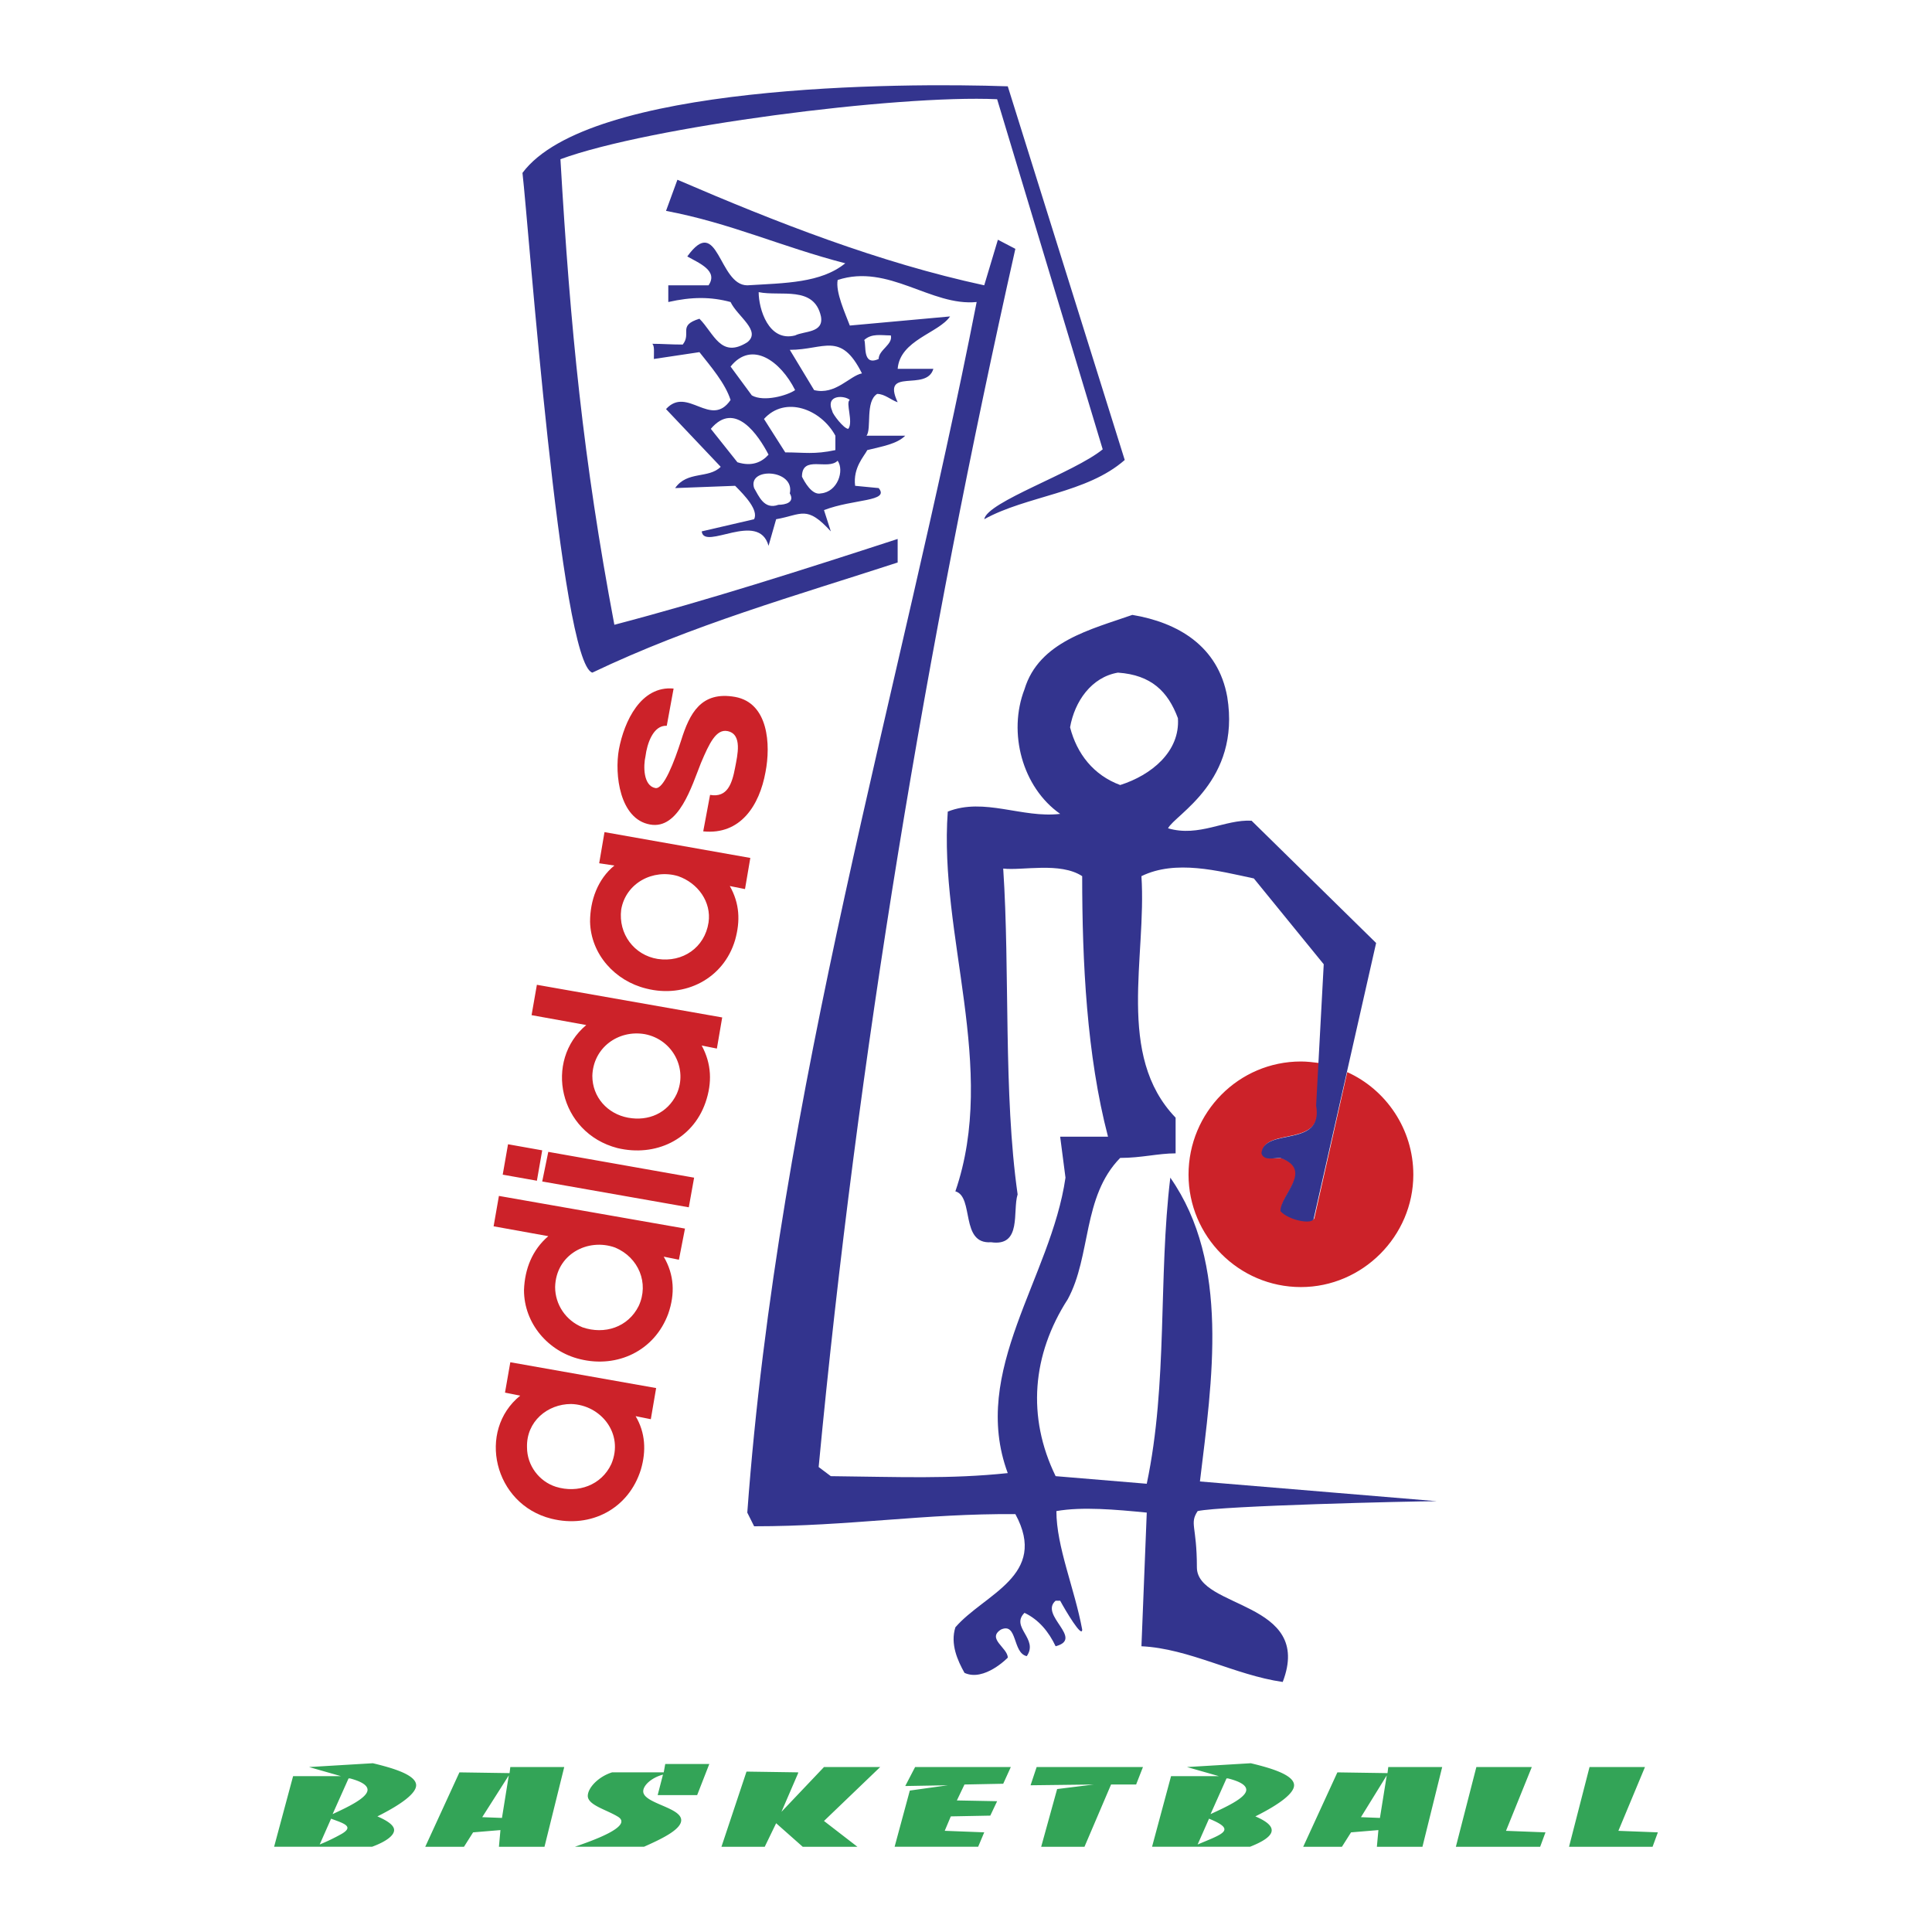<svg xmlns="http://www.w3.org/2000/svg" width="2500" height="2500" viewBox="0 0 192.756 192.756"><g fill-rule="evenodd" clip-rule="evenodd"><path fill="#fff" d="M0 0h192.756v192.756H0V0z"/><path d="M63.948 146.594c-1.212 3.941-5.001 5.91-8.941 4.926-5.759-1.439-7.426-8.789-3.107-12.275l-1.516-.303.53-3.031 14.549 2.576-.531 3.107-1.515-.303c.985 1.666 1.061 3.484.531 5.303zm-2.956-.53c1.289-3.033-1.061-5.91-4.016-5.986-2.349 0-4.471 1.742-4.396 4.318 0 1.82 1.213 3.41 2.88 3.941 2.198.683 4.547-.151 5.532-2.273zm5.683-15.003c-1.364 3.713-5.077 5.455-8.79 4.547-3.182-.758-5.606-3.562-5.606-6.896.075-2.121.833-4.016 2.424-5.379l-5.456-.984.53-3.031 18.564 3.258-.606 3.107-1.516-.305c1.063 1.819 1.138 3.714.456 5.683zm-2.955-.758c1.061-2.273 0-4.85-2.349-5.834-2.728-.984-5.91.682-5.986 3.941 0 1.742 1.061 3.334 2.728 4.016 2.198.756 4.546 0 5.607-2.123zm-10.154-12.502l-3.41-.605.53-3.033 3.41.607-.53 3.031zm.531.076l.606-2.955 14.549 2.574-.531 2.957-14.624-2.576zm16.291-7.881c-1.288 3.713-5.001 5.455-8.79 4.547-5.834-1.518-7.351-8.715-3.107-12.275l-5.456-.986.53-3.029 18.489 3.258-.531 3.105-1.515-.303c.987 1.82 1.062 3.712.38 5.683zm-2.88-.834c1.137-2.5-.378-5.455-3.182-5.986-2.652-.453-5.153 1.365-5.228 4.168 0 2.123 1.516 3.789 3.561 4.168 2.046.377 3.941-.455 4.849-2.35zm5.835-15.382c-1.136 3.864-5.001 5.833-8.865 4.849-3.107-.756-5.531-3.409-5.607-6.667 0-2.122.758-4.244 2.425-5.607l-1.515-.227.53-3.107 14.548 2.576-.53 3.107-1.516-.304c.985 1.744 1.061 3.486.53 5.38zm-7.728 1.894c2.5.378 4.697-1.136 5.076-3.637.304-2.046-1.061-3.94-3.031-4.622-2.5-.757-5.228.682-5.683 3.334-.303 2.425 1.289 4.547 3.638 4.925zm4.546-12.729l.682-3.638c1.743.304 2.198-1.136 2.5-2.728.228-1.212.758-3.333-.758-3.637-1.136-.228-1.818 1.212-2.652 3.182-.91 2.273-2.197 6.668-5.077 6.138-3.031-.531-3.561-5.001-3.106-7.502.53-2.804 2.197-6.365 5.455-6.062l-.682 3.713c-1.364-.076-1.97 1.818-2.121 3.031-.228.985-.228 2.955.984 3.183.833.151 1.895-2.653 2.577-4.774.833-2.652 1.97-4.925 5.38-4.319 3.334.606 3.562 4.773 3.031 7.501-.606 3.336-2.5 6.291-6.213 5.912zM131.611 106.057c-.605-.076-1.211-.152-1.816-.152-6.215 0-11.215 5.076-11.215 11.291 0 6.137 5 11.215 11.215 11.215 6.137 0 11.213-5.078 11.213-11.215 0-4.547-2.727-8.488-6.592-10.23l-3.258 14.473c0 .758-2.652.229-3.334-.684 0-1.666 3.334-4.09 0-5.227-.682 0-1.668.227-1.895-.529.227-2.578 6.215-.455 5.455-4.775l.227-4.167z" fill="#cc2229"/><path d="M34.017 177.207l-3.183-.908 6.365-.381c1.894.455 4.319 1.137 4.319 2.199 0 .756-1.289 1.816-3.865 3.105 1.061.455 1.667.908 1.667 1.365 0 .529-.758 1.135-2.198 1.664h-9.774l1.895-7.045h4.774v.001zm.758.227l-1.591 3.561c1.287-.605 3.485-1.59 3.485-2.424 0-.453-.606-.834-1.743-1.137h-.151zm-1.743 4.017l-1.136 2.574a19.652 19.652 0 0 0 2.197-1.061c1.288-.757.151-1.06-1.061-1.513zm17.807-4.547l.075-.605h5.38l-1.97 7.953h-4.546l.151-1.664-2.728.227-.909 1.438h-3.865l3.41-7.424 5.002.075zm-.758 4.471l.682-4.244-2.652 4.168 1.97.076zm16.139-4.547l.151-.834h4.396l-1.213 3.107h-3.939l.53-2.047c-1.137.303-1.97 1.062-1.97 1.666 0 1.213 3.789 1.594 3.789 2.881 0 .986-2.197 1.971-3.713 2.65h-6.896c1.516-.529 5.986-2.045 4.244-3.029-1.136-.682-2.955-1.137-2.955-2.045 0-.76.985-1.895 2.425-2.35h5.151v.001zm11.745 3.94l4.244-4.469h5.606l-5.606 5.379 3.334 2.574h-5.456l-2.652-2.348-1.137 2.348h-4.319l2.5-7.5 5.152.076v.076l-1.666 3.864zm12.352-2.577l.984-1.893h9.548l-.758 1.666-3.865.076-.758 1.59 4.016.076-.682 1.439-3.94.076-.606 1.439 3.941.152-.605 1.438h-8.336l1.516-5.605 3.789-.529-4.244.075zm13.109-1.892h10.607l-.682 1.742h-2.5l-2.652 6.211h-4.32l1.592-5.758 3.637-.453-6.289.076.607-1.818zm18.185.908l-3.184-.908 6.365-.381c1.895.455 4.318 1.137 4.318 2.199 0 .756-1.287 1.816-3.863 3.105 2.5 1.061 1.969 2.045-.531 3.029h-9.775l1.896-7.045h4.774v.001zm.758.227l-1.592 3.561c1.289-.605 3.562-1.59 3.562-2.424 0-.453-.607-.834-1.82-1.137h-.15zm-1.744 4.017l-1.137 2.574c2.502-1.06 3.942-1.437 1.137-2.574zm17.807-4.547l.076-.605h5.379l-1.969 7.953h-4.547l.152-1.664-2.729.227-.91 1.438h-3.863l3.41-7.424 5.001.075zm-.756 4.471l.68-4.244-2.574 4.168 1.894.076zm7.576 2.877l2.045-7.953h5.531l-2.574 6.363 3.939.152-.531 1.438h-8.41zm11.291 0l2.045-7.953h5.531l-2.652 6.363 3.939.152-.529 1.438h-8.334z" fill="#33a457"/><path d="M112.215 45.892c-3.789 3.333-9.775 3.561-14.018 5.91.303-1.743 8.939-4.622 11.82-6.971L99.484 9.899c-10.001-.455-34.704 2.728-43.569 5.986.985 16.973 2.273 30.006 5.38 46.449 9.245-2.424 18.716-5.455 28.264-8.562v2.349c-10.23 3.334-20.459 6.213-30.461 10.987-3.183-.909-6.365-44.706-6.971-49.858 6.592-8.865 37.659-9.017 48.418-8.638l11.67 37.28zM98.197 28.464l1.363-4.547 1.742.91c-8.865 39.402-15.76 80.698-19.625 121.538l1.212.912c6.82.074 11.896.301 17.654-.305-3.788-10.229 4.318-19.475 5.76-29.477l-.531-4.09h4.773c-2.121-8.109-2.576-17.428-2.576-25.991-2.197-1.439-5.984-.531-7.879-.757.682 10.305 0 22.428 1.438 32.506-.529 1.666.457 5.229-2.65 4.775-3.107.225-1.668-4.547-3.561-5.078 4.243-12.352-1.667-25.536-.758-37.887 3.638-1.439 7.427.683 11.214.228-3.787-2.652-5.229-8.107-3.561-12.427 1.439-4.773 6.668-5.985 10.76-7.426 4.547.758 8.562 3.107 9.471 8.184 1.363 8.411-5.229 11.745-5.908 13.108 3.105.91 5.682-.909 8.334-.757l12.426 12.199-6.213 27.431c0 .758-2.576.227-3.334-.684 0-1.666 3.334-4.09 0-5.303-.682 0-1.668.303-1.895-.455.227-2.652 6.215-.455 5.457-4.773l.758-14.094-6.973-8.562c-3.561-.758-7.805-1.895-11.215-.228.531 8.107-2.576 17.881 3.41 24.096v3.561c-1.742 0-3.41.455-5.531.455-3.789 3.865-2.879 9.773-5.227 14.094-3.562 5.531-4.094 11.744-1.213 17.656l9.092.758c2.123-10.078 1.137-20.537 2.35-30.539 5.984 8.564 4.168 20.232 2.955 30.311l23.641 1.969c-2.5 0-21.52.457-23.869.986-.832 1.287-.076 1.439-.076 5.607s11.67 3.334 8.564 11.441c-4.775-.682-9.32-3.334-14.096-3.562l.531-13.336c-3.107-.303-6.441-.605-9.016-.15 0 3.561 1.816 7.729 2.574 11.82 0 .91-1.666-1.895-2.197-2.879h-.453c-1.668 1.439 2.879 3.789 0 4.545-.684-1.439-1.668-2.65-3.107-3.334-1.439 1.441 1.439 2.578.227 4.32-1.439-.303-.91-3.41-2.576-2.652-1.439.91.682 1.818.682 2.803 0 0-2.348 2.426-4.318 1.518-.682-1.213-1.44-2.881-.909-4.547 2.879-3.334 9.319-5.152 5.985-11.291-9.092-.076-16.518 1.213-26.065 1.213l-.682-1.365c3.106-42.281 15.23-81.682 22.884-120.781-4.547.454-8.791-3.865-13.867-2.198-.228 1.212.757 3.334 1.212 4.546l10.002-.909c-1.136 1.667-5 2.349-5.228 5.229h3.561c-.682 2.349-5.228-.228-3.561 3.334-.682-.228-1.289-.833-2.046-.833-1.213.757-.531 3.485-1.062 4.167h3.865c-.834.833-2.273 1.061-3.789 1.439-.303.607-1.44 1.744-1.213 3.562l2.349.227c1.136 1.364-2.5 1.061-5.455 2.197l.682 2.122c-2.425-2.652-2.879-1.667-5.456-1.212l-.758 2.652c-.985-3.562-6.44.53-6.668-1.44l5.229-1.212c.454-.91-.91-2.349-1.895-3.334l-5.986.227c1.213-1.743 3.334-.909 4.547-2.122l-5.456-5.759c2.122-2.349 4.47 1.971 6.44-.909-.531-1.667-1.97-3.334-3.106-4.773l-4.546.682c0-.682.075-1.288-.152-1.515.985 0 1.819.076 3.031.076.909-1.137-.53-1.895 1.667-2.576 1.44 1.439 2.122 4.016 4.773 2.349 1.439-1.137-.985-2.576-1.667-4.016-1.97-.531-3.865-.531-6.213 0v-1.667h4.016c.985-1.44-.909-2.198-2.121-2.88 3.106-4.319 3.106 2.88 5.986 2.88 3.789-.228 7.35-.228 9.774-2.198-6.44-1.667-11.441-4.016-17.882-5.228l1.137-3.107c9.851 4.243 20.08 8.259 30.613 10.532zm-16.291 3.107c.303 1.667-1.667 1.439-2.577 1.895-2.652.682-3.637-2.652-3.637-4.319 2.198.454 5.532-.683 6.214 2.424zm6.971 1.894c.227.909-1.213 1.439-1.213 2.349-1.667.758-1.212-1.439-1.439-1.894.757-.682 1.667-.455 2.652-.455zm-2.88 3.788c-1.212.228-2.652 2.197-4.773 1.667l-2.425-4.016c3.41.001 5.077-1.894 7.198 2.349zm-6.668 1.667c-.757.53-3.106 1.213-4.319.53l-2.121-2.879c2.121-2.651 5.001-.529 6.44 2.349zm5.456.986c-.455.228.379 2.198-.151 2.88-.454 0-1.591-1.516-1.591-1.743-.758-1.743 1.287-1.592 1.742-1.137zm-1.44 3.561v1.439c-2.121.455-3.106.228-5.001.228L76.223 41.8c2.121-2.349 5.683-.985 7.122 1.667zm-6.668 1.894c-.682.758-1.667 1.212-3.106.758l-2.652-3.334c2.424-2.879 4.773.682 5.758 2.576zm6.896.606c.682.985 0 3.107-1.667 3.258-.91.228-1.667-1.212-1.894-1.667 0-2.197 2.575-.605 3.561-1.591zm-4.774 3.259c.53.91-.455 1.137-1.137 1.137-1.439.53-1.97-.909-2.424-1.667-.682-2.122 4.091-1.895 3.561.53zm38.721 22.428c.227 3.334-2.652 5.684-5.76 6.668-2.652-.984-4.318-3.106-5-5.758.453-2.576 2.121-5.001 4.773-5.456 3.334.227 5.002 1.894 5.987 4.546z" fill="#33348e"/></g></svg>